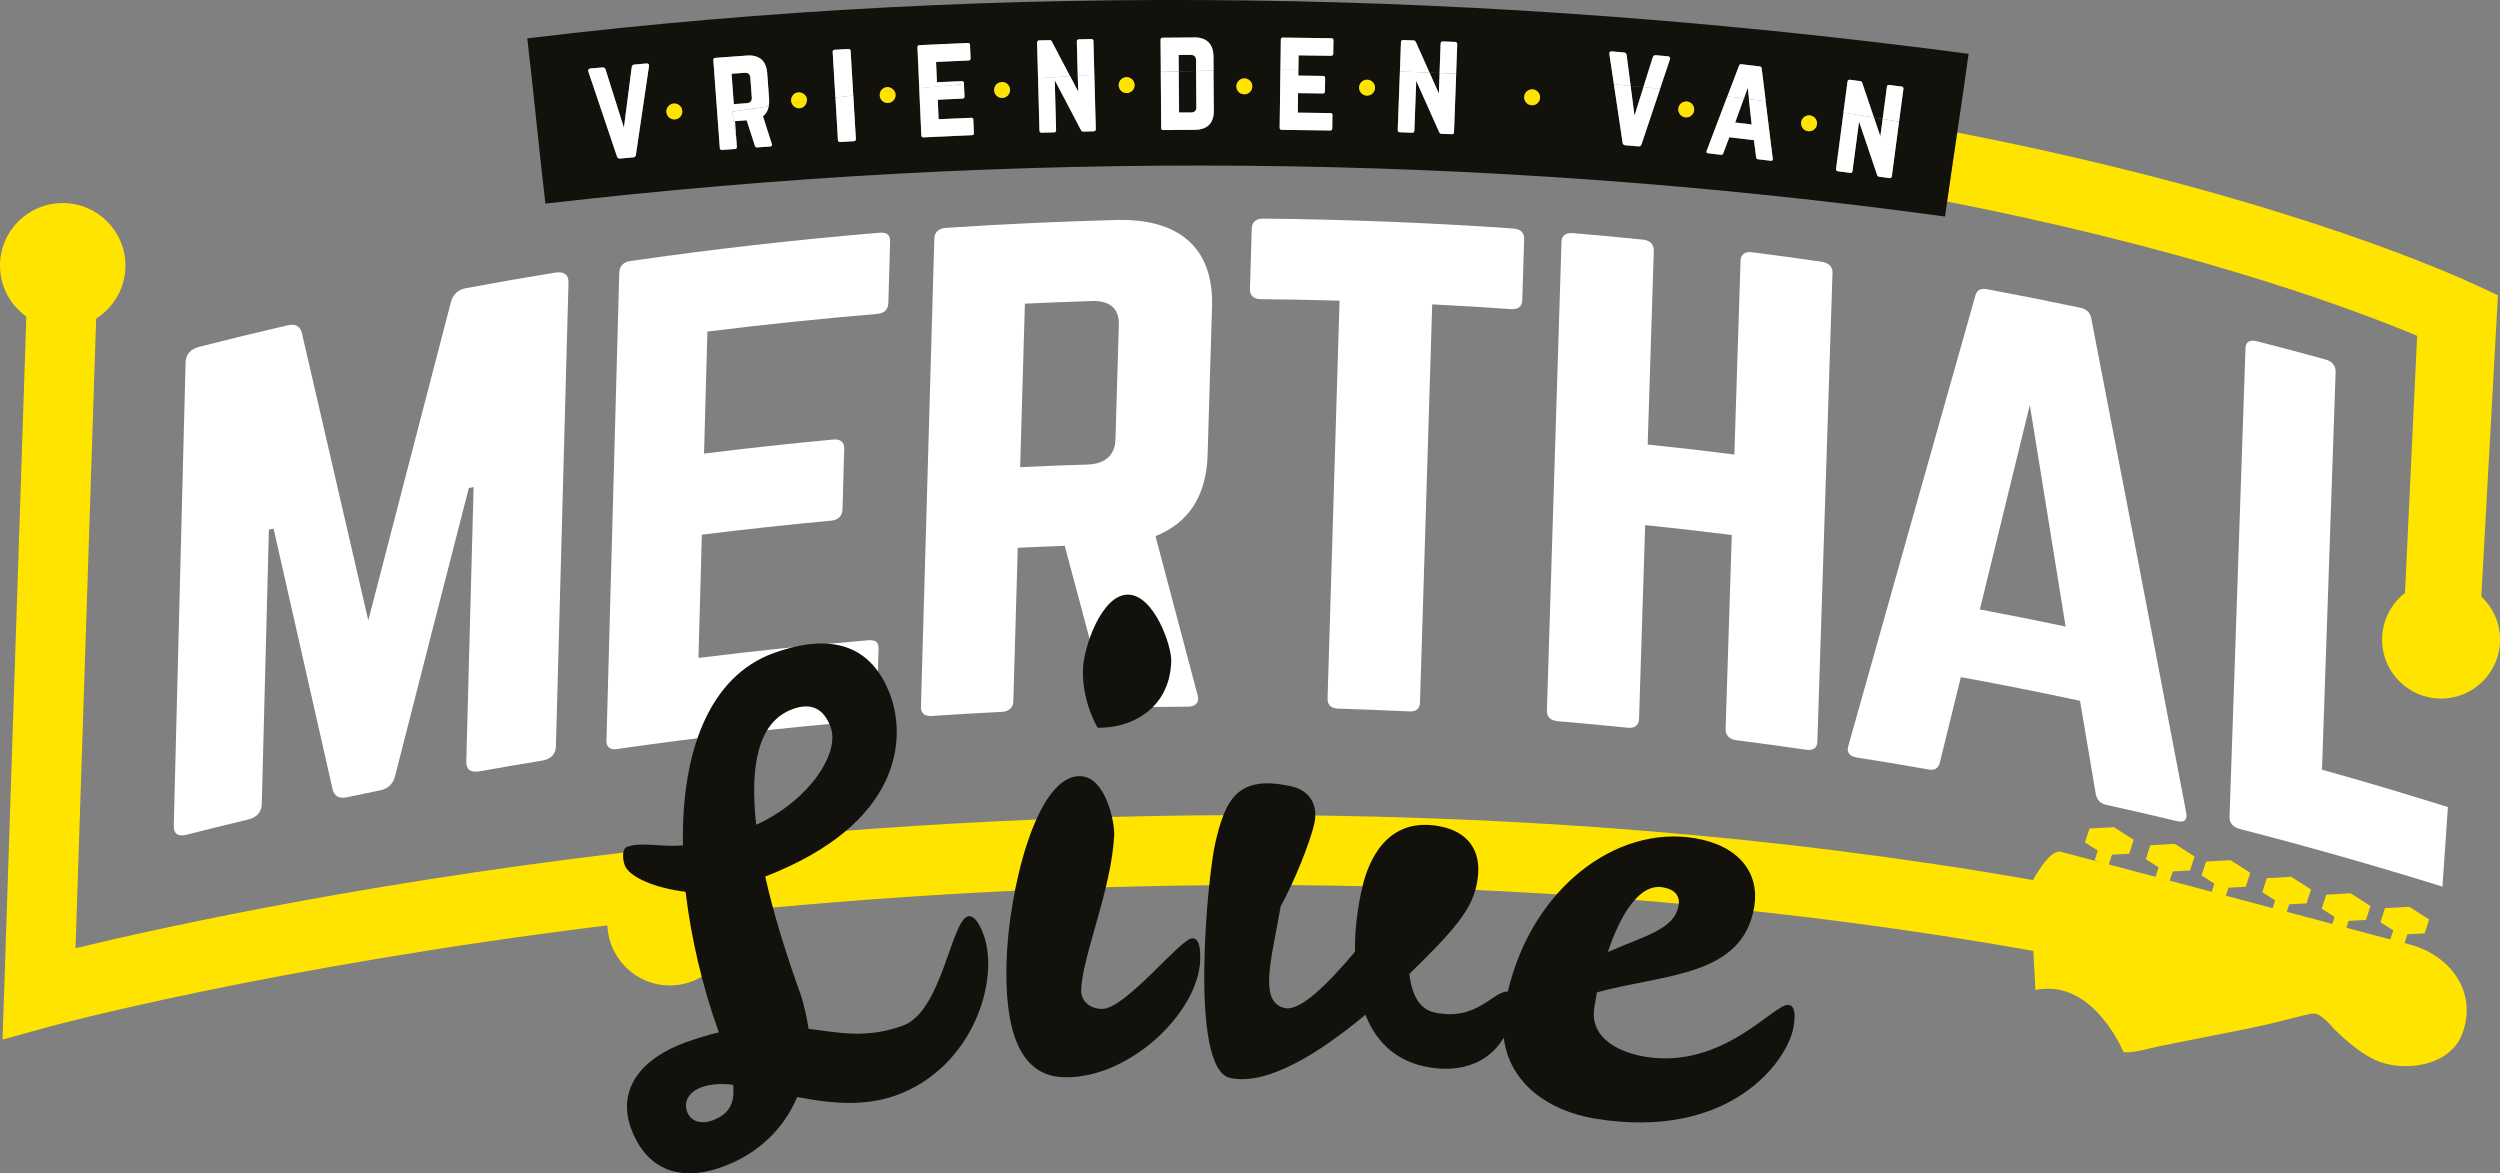 <?xml version="1.0" encoding="UTF-8"?>
<svg id="Layer_1" data-name="Layer 1" xmlns="http://www.w3.org/2000/svg" viewBox="0 0 399.7 187.59">
  <rect x="0" y="0" width="399.7" height="187.59" fill="#808080" stroke="none"/>
  <defs>
    <style>
      .cls-1 {
        fill: #ffe400;
      }

      .cls-2 {
        fill: #fff;
      }

      .cls-3 {
        fill: #13110c;
      }
    </style>
  </defs>
  <path class="cls-2" d="M358.1,132.54c10.86,2.79,21.66,5.87,32.4,9.21l.87-12.72c-6.69-2.09-13.4-4.1-20.13-5.97.73-21.19,1.46-42.37,2.18-63.56.03-.97-.48-1.71-1.64-2.03-3.67-1.01-7.34-1.99-11.02-2.93-1.06-.27-1.72.15-1.75,1.12-.85,24.96-1.7,49.92-2.55,74.88-.04,1.07.58,1.72,1.65,2Z"/>
  <path class="cls-2" d="M88.78,43.59c1.4-.23,2.14.33,2.11,1.6-.67,24.71-1.34,49.41-2.01,74.12-.03,1.27-.81,2.07-2.21,2.3-3.34.54-6.68,1.12-10.02,1.71-1.4.25-2.13-.3-2.1-1.56.39-14.63.78-29.26,1.17-43.88-.25.05-.5.09-.76.14-3.95,15.34-7.88,30.72-11.81,46.12-.35,1.23-1.12,1.97-2.41,2.23-1.75.36-3.5.72-5.25,1.09-1.29.27-2.02-.15-2.31-1.25-3.15-13.93-6.3-27.83-9.44-41.69-.25.06-.5.12-.75.17-.38,14.62-.76,29.25-1.14,43.88-.03,1.27-.8,2.13-2.19,2.46-3.27.78-6.54,1.58-9.8,2.42-1.38.35-2.11-.14-2.08-1.41.63-24.7,1.26-49.4,1.89-74.09.03-1.27.79-2.14,2.18-2.5,4.69-1.2,9.39-2.34,14.1-3.43,1.29-.3,2.02.12,2.31,1.21,3.54,15.28,7.08,30.61,10.62,45.97,4.4-17.01,8.8-33.99,13.22-50.93.35-1.23,1.12-1.96,2.41-2.2,4.74-.88,9.49-1.71,14.24-2.48Z"/>
  <path class="cls-2" d="M142.03,48.39c-.03.97-.48,1.69-1.79,1.8-9.06.76-18.11,1.7-27.14,2.82-.18,6.5-.36,13.01-.54,19.51,6.9-.86,13.8-1.61,20.72-2.25,1.08-.1,1.72.42,1.69,1.5-.09,3.22-.18,6.44-.27,9.66-.03,1.07-.7,1.71-1.78,1.81-6.91.64-13.82,1.39-20.71,2.25-.18,6.57-.36,13.13-.54,19.7,9.02-1.12,18.06-2.06,27.1-2.82,1.3-.11,1.72.34,1.69,1.42-.09,3.25-.18,6.5-.28,9.75-.03.98-.48,1.59-1.78,1.7-13.31,1.1-26.61,2.62-39.86,4.53-.97.14-1.6-.35-1.58-1.33.68-24.97,1.36-49.93,2.05-74.9.03-.97.69-1.65,1.67-1.79,13.28-1.92,26.59-3.43,39.93-4.54,1.3-.11,1.72.44,1.7,1.42-.09,3.25-.18,6.5-.28,9.76Z"/>
  <path class="cls-2" d="M193.07,72.78c-.2,6.54-3.05,10.82-8.33,12.94,2.25,8.48,4.5,16.98,6.75,25.49.29,1.17-.38,1.76-1.58,1.77-3.77.02-7.54.07-11.31.16-1.09.02-1.62-.45-1.81-1.32-2.19-8.2-4.37-16.38-6.56-24.55-2.5.09-5,.19-7.51.31-.24,8.2-.47,16.39-.71,24.58-.03.97-.7,1.59-1.78,1.65-3.77.19-7.54.41-11.3.66-1.09.08-1.72-.46-1.69-1.44.71-24.97,1.43-49.94,2.14-74.91.03-.97.7-1.61,1.79-1.68,9.11-.61,18.22-1.03,27.34-1.27,10.24-.25,15.55,4.67,15.27,13.83-.23,7.94-.47,15.87-.71,23.8ZM173.87,74.27c2.83-.09,4.4-1.49,4.47-4.02.18-6.11.36-12.22.54-18.34.08-2.53-1.41-3.87-4.24-3.78-3.6.11-7.19.25-10.78.42-.25,8.71-.5,17.43-.76,26.14,3.59-.17,7.18-.31,10.77-.42Z"/>
  <path class="cls-2" d="M241.99,36.55c1.19.08,1.72.71,1.69,1.68-.1,3.25-.2,6.5-.3,9.76-.03.97-.59,1.52-1.79,1.43-4.2-.29-8.41-.55-12.61-.76-.65,21.2-1.3,42.4-1.95,63.6-.03,1.07-.59,1.54-1.79,1.48-3.76-.18-7.53-.33-11.3-.45-1.09-.04-1.72-.54-1.69-1.62.64-21.2,1.28-42.4,1.92-63.6-4.21-.12-8.42-.2-12.63-.24-1.09,0-1.73-.6-1.7-1.57.1-3.25.19-6.5.29-9.76.03-.98.7-1.56,1.79-1.55,13.37.13,26.72.66,40.06,1.59Z"/>
  <path class="cls-2" d="M278.28,41.66c.03-.97.7-1.48,1.78-1.34,3.71.48,7.42.98,11.13,1.52,1.3.19,1.82.85,1.79,1.83-.81,24.97-1.61,49.94-2.42,74.9-.03.97-.59,1.48-1.88,1.29-3.7-.54-7.4-1.05-11.11-1.52-1.08-.14-1.71-.8-1.68-1.78.33-10.34.66-20.68.99-31.02-4.61-.58-9.23-1.11-13.85-1.59-.33,10.34-.65,20.68-.98,31.02-.03.97-.7,1.49-1.78,1.38-3.72-.38-7.43-.72-11.16-1.04-1.3-.11-1.83-.74-1.79-1.71.78-24.97,1.56-49.94,2.33-74.91.03-.98.59-1.52,1.9-1.41,3.73.31,7.46.66,11.18,1.04,1.08.11,1.71.77,1.68,1.74-.33,10.34-.65,20.68-.98,31.01,4.62.48,9.24,1.01,13.86,1.6.33-10.34.66-20.68.99-31.02Z"/>
  <path class="cls-2" d="M336.73,128.67c-.96-.21-1.48-.82-1.66-1.74-.84-4.96-1.68-9.93-2.52-14.89-6.34-1.35-12.69-2.62-19.05-3.78-1.12,4.57-2.24,9.14-3.37,13.71-.24.84-.79,1.23-1.76,1.06-3.83-.68-7.66-1.32-11.5-1.92-1.18-.19-1.7-.85-1.35-1.88,6.77-24.07,13.53-48.06,20.3-71.96.25-.93.9-1.21,1.87-1.03,4.98.93,9.95,1.92,14.9,2.96.96.2,1.59.73,1.77,1.75,5.09,26.26,10.15,52.6,15.18,79.02.18,1.12-.27,1.6-1.54,1.3-3.75-.91-7.52-1.77-11.28-2.6ZM324.53,64.74c-2.66,10.89-5.33,21.79-7.99,32.7,4.58.86,9.14,1.77,13.71,2.73-1.9-11.82-3.81-23.63-5.72-35.43Z"/>
  <path class="cls-1" d="M385.08,150.95c-.21-.05-.43-.11-.64-.17l.45-1.4,2.76-.15.72-2.24-3.17-2.01-3.9.22-.72,2.24,2.05,1.3-.47,1.45c-2.34-.61-4.67-1.23-7.02-1.86l.36-1.1,2.77-.15.72-2.24-3.17-2.02-3.9.22-.72,2.24,2.05,1.3-.37,1.14c-.45-.12-.91-.25-1.35-.37-1.97-.53-3.95-1.05-5.92-1.57l.39-1.2,2.77-.15.72-2.23-3.17-2.02-3.9.22-.72,2.24,2.05,1.3-.4,1.25c-2.49-.66-4.99-1.33-7.48-1.99l.41-1.27,2.77-.16.73-2.23-3.17-2.02-3.9.22-.72,2.23,2.05,1.3-.43,1.31c-.24-.06-.47-.12-.71-.19-2-.54-4-1.07-6-1.6l.48-1.47,2.77-.16.72-2.23-3.17-2.02-3.9.22-.72,2.23,2.05,1.3-.49,1.52c-2.49-.66-4.99-1.32-7.48-1.98l.5-1.55,2.76-.16.72-2.23-3.17-2.02-3.9.22-.72,2.23,2.05,1.3-.5,1.55,1.05.34c-2.18-.57-4.36-1.15-6.54-1.72-1.51-.24-3.48,2.94-4.37,4.54-83.67-14.63-163.04-11.21-216.4-5.42-46.95,5.1-82.06,12.82-96.56,16.32l3.3-100.67h0c2.82-1.78,4.7-4.93,4.68-8.51-.03-5.53-4.53-9.99-10.06-9.96C4.43,32.48-.03,36.99,0,42.52c.02,3.34,1.68,6.29,4.21,8.09L.41,166.21l7.3-2.02c.74-.21,35.5-9.6,89.4-16.24.22,5.36,4.64,9.63,10.04,9.6,5.53-.03,9.99-4.54,9.96-10.06,0-.6-.07-1.18-.17-1.75,57.24-5.72,131.32-7.41,208.15,6.29l.33,6.25c9.26-1.93,14.09,9.94,14.09,9.94,1.73.14,3.75-.54,5.43-.89,6.2-1.29,12.42-2.37,18.59-3.79,1.3-.3,5.61-1.5,6.33-1.5,1.39,0,2.8,2.02,3.7,2.86,1.81,1.71,3.84,3.45,6.11,4.53,4.41,2.09,12.01,1.14,13.99-4.13,2.54-6.77-2.01-12.69-8.58-14.35Z"/>
  <g>
    <path class="cls-1" d="M396.71,95.37l2.66-48.16-3.2-1.49c-2.84-1.33-28.94-13.41-77.63-23.41-1.83-.38-3.71-.75-5.62-1.12-.55,3.7-1.1,7.39-1.61,11.04,1.56.3,3.09.61,4.58.91,38.23,7.82,61.97,16.95,70.56,20.55l-1.94,41.12c-2.22,1.72-3.66,4.42-3.66,7.45,0,5.21,4.22,9.43,9.43,9.43s9.43-4.22,9.43-9.43c0-2.72-1.16-5.16-3-6.88Z"/>
    <path class="cls-3" d="M191.22,9.64c0-.57-.3-.86-.85-.86l-1.94.02.02,2.63c.93-.03,1.86-.06,2.78-.08v-1.71Z"/>
    <path class="cls-3" d="M279.43,14.04l-.62,1.7c.27.03.54.07.81.1l-.19-1.8Z"/>
    <path class="cls-3" d="M119.06,11.64l-2.1.15.35,4.86,2.1-.15c.55-.04.82-.36.78-.9l-.23-3.17c-.04-.55-.36-.82-.9-.78Z"/>
    <path class="cls-3" d="M280.06,19.9l-.44-4.05c-.27-.03-.54-.07-.81-.1l-1.39,3.84,2.64.32Z"/>
    <path class="cls-3" d="M262.75,13.93c-.68-.07-1.37-.13-2.05-.19l.61,4.75,1.43-4.56Z"/>
    <path class="cls-3" d="M172.31,12.12c-.41.02-.81.04-1.22.06l1.28,2.44-.07-2.5Z"/>
    <path class="cls-3" d="M300.99,19.02c-.46-.08-.92-.15-1.38-.23l1.01,3,.37-2.77Z"/>
    <path class="cls-3" d="M190.45,17.98c.55,0,.84-.28.84-.85l-.04-5.78c-.92.02-1.85.05-2.78.08l.05,6.57h1.94Z"/>
    <path class="cls-3" d="M84.3,6.13c.97,8.22,1.93,18.21,2.9,26.43,74.99-8.68,148.93-8.16,223.77,2.06.11-.79.23-1.59.34-2.39.51-3.65,1.05-7.34,1.61-11.04.63-4.23,1.26-8.45,1.82-12.59C237.73-1.57,161.35-3.14,84.3,6.13ZM278.03,10.52c.07-.2.2-.27.39-.25l2.91.35c.19.02.3.12.32.34l.65,5.25,1.14,9.18c.04.24-.08.35-.33.32l-2.03-.24c-.19-.02-.28-.14-.3-.33l-.35-2.72-3.94-.47-.97,2.56c-.06.18-.18.28-.37.25l-2.05-.25c-.23-.03-.32-.17-.23-.39l3.3-8.7,1.86-4.89ZM290.49,19.65c.03.7-.5,1.29-1.2,1.33-.7.03-1.29-.5-1.33-1.2-.04-.7.5-1.29,1.2-1.33.7-.03,1.29.5,1.33,1.21ZM270.86,17.44c.03.7-.5,1.29-1.2,1.33-.7.03-1.29-.5-1.33-1.2s.5-1.29,1.2-1.33c.7-.03,1.3.5,1.33,1.21ZM257.72,8.22l1.91.17c.25.02.39.16.43.42l.64,4.93c.68.06,1.37.13,2.05.19l1.5-4.76c.08-.25.24-.36.5-.34l1.91.17c.32.03.43.21.34.5l-1.58,4.7-2.97,8.87c-.09.25-.24.36-.5.34l-2.1-.18c-.25-.02-.39-.16-.43-.42l-1.39-9.32-.72-4.83c-.04-.3.1-.46.42-.43ZM246.22,15.5c.03.7-.5,1.29-1.2,1.33-.7.03-1.3-.5-1.33-1.2-.03-.7.5-1.29,1.2-1.33.7-.03,1.3.5,1.33,1.21ZM223.99,6.72c0-.21.14-.33.35-.32l1.66.06c.19,0,.29.09.37.29l2.17,4.85c.54.02,1.08.04,1.61.07l.17-4.71c0-.21.12-.33.35-.33l1.98.07c.21,0,.33.14.33.35l-.17,4.72-.35,9.35c0,.21-.14.33-.35.32l-1.66-.06c-.19,0-.29-.09-.37-.29l-3.66-8.19-.3,7.98c0,.21-.12.33-.35.32l-1.98-.07c-.21,0-.33-.14-.33-.35l.35-9.36.17-4.72ZM219.83,13.96c.03.7-.5,1.29-1.2,1.33-.7.03-1.29-.5-1.33-1.2-.04-.7.5-1.29,1.2-1.33.7-.03,1.3.5,1.33,1.21ZM204.78,6.34c0-.21.13-.34.32-.33l7.76.1c.25,0,.33.13.33.34l-.03,2.11c0,.21-.09.36-.34.35l-5.21-.07-.03,2.32v.93s3.95.05,3.95.05c.21,0,.33.13.33.36l-.03,2.09c0,.23-.13.36-.34.35l-3.96-.05-.04,3.12,5.21.07c.25,0,.34.11.33.34l-.03,2.11c0,.21-.09.34-.34.33l-7.76-.1c-.19,0-.32-.13-.31-.34l.12-9.26.06-4.83ZM160.15,13.12c.7-.03,1.29.5,1.33,1.21.03.7-.5,1.29-1.2,1.33-.7.03-1.29-.5-1.33-1.2-.03-.7.5-1.29,1.2-1.33ZM180.06,12.34c.7-.03,1.29.5,1.33,1.21.04.7-.5,1.29-1.2,1.33-.7.03-1.29-.5-1.33-1.2-.03-.7.5-1.3,1.2-1.33ZM199.01,15.07c-.7.03-1.29-.5-1.33-1.2-.03-.7.5-1.3,1.2-1.33.7-.03,1.29.5,1.33,1.21.04.69-.5,1.29-1.2,1.33ZM185.88,6.03l5.06-.04c1.98-.02,3.04,1.05,3.06,3.04l.02,2.26.05,6.41c.01,1.98-1.03,3.04-3.01,3.06l-5.06.04c-.23,0-.34-.1-.34-.33l-.07-8.95-.04-5.13c0-.21.1-.34.33-.34ZM166.14,6.46l1.67-.04c.19,0,.3.08.39.26l2.89,5.51c.41-.02.81-.04,1.22-.06l-.15-5.48c0-.21.1-.34.33-.35l1.98-.05c.21,0,.34.12.35.33l.14,5.41.23,8.67c0,.21-.12.34-.33.35l-1.66.04c-.19,0-.3-.08-.39-.26l-4.18-7.95.21,7.99c0,.21-.1.34-.33.35l-1.98.05c-.21,0-.34-.12-.35-.33l-.22-8.37-.15-5.71c0-.21.12-.34.33-.35ZM146.98,7.22l7.75-.35c.25-.01.34.11.35.32l.09,2.11c0,.21-.07.36-.32.37l-5.2.23.14,3.25,3.96-.18c.21,0,.34.11.35.34v.12s.09,1.97.09,1.97c.01.23-.11.36-.32.37l-3.96.18.14,3.12,5.2-.23c.25-.01.34.09.35.32l.09,2.11c0,.21-.07.34-.32.35l-7.75.35c-.19,0-.32-.11-.33-.32l-.34-7.54-.29-6.53c0-.21.11-.34.3-.35ZM141.85,13.93c.47-.02.88.23,1.12.6.12.18.2.38.21.61.04.7-.5,1.29-1.2,1.33-.7.03-1.29-.5-1.33-1.2,0-.17.02-.34.08-.5.17-.46.6-.8,1.13-.83ZM133.45,7.96l2.19-.13c.21-.01.34.11.36.32l.42,7.12.41,6.95c.01.21-.11.34-.32.36l-2.19.13c-.23.01-.34-.11-.36-.32l-.4-6.78-.43-7.28c-.01-.21.09-.34.32-.36ZM127.69,14.77c.7-.03,1.3.5,1.33,1.21,0,.07-.02.14-.03.2-.07.6-.54,1.09-1.17,1.12-.56.03-1.03-.32-1.23-.81-.05-.12-.09-.25-.1-.4-.04-.7.5-1.29,1.2-1.33ZM101.67,24.74c-.04.26-.18.4-.43.42l-2.1.19c-.25.02-.41-.09-.5-.34l-4.57-13.56c-.09-.29.02-.47.34-.5l1.91-.17c.25-.02.41.09.5.34l2.93,9.3,1.25-9.68c.04-.26.18-.4.43-.42l1.91-.17c.32-.03.46.13.42.43l-2.09,14.16ZM107.88,19.09c-.7.03-1.29-.5-1.33-1.2-.03-.7.5-1.3,1.2-1.33.7-.03,1.29.5,1.33,1.21.04.69-.5,1.29-1.2,1.33ZM117.5,23.83l-2.06.15c-.21.01-.35-.1-.36-.31l-1.03-14.05c-.02-.21.1-.34.31-.36l5.05-.37c1.98-.14,3.1.83,3.25,2.81l.31,4.23c.03.4,0,.75-.07,1.08-.13.67-.43,1.21-.92,1.57l1.42,4.44c.08.25-.04.38-.27.4l-2.06.15c-.21.02-.32-.08-.38-.27l-1.31-4.07-1.87.14.21,2.84.09,1.26c.01.21-.1.35-.31.36ZM302.46,28.18c-.03.21-.17.32-.38.29l-1.65-.22c-.19-.03-.28-.12-.34-.32l-2.87-8.5-1.05,7.92c-.03.21-.15.32-.38.29l-1.96-.26c-.21-.03-.32-.17-.29-.38l1.19-9,.66-4.96c.03-.21.17-.32.38-.29l1.65.22c.19.03.28.12.34.32l1.86,5.5c.46.08.92.15,1.38.23l.68-5.15c.03-.21.15-.32.38-.29l1.96.26c.21.03.32.17.29.38l-.7,5.26-1.15,8.7Z"/>
    <path class="cls-3" d="M230.16,11.66c-.54-.02-1.07-.05-1.61-.07l1.49,3.34.12-3.27Z"/>
    <path class="cls-2" d="M103.34,10.15l-1.91.17c-.25.02-.39.16-.43.42l-1.25,9.68-2.93-9.3c-.08-.25-.24-.36-.5-.34l-1.91.17c-.31.03-.43.21-.34.5l4.57,13.56c.09.25.24.36.5.34l2.1-.19c.25-.02.39-.16.43-.42l2.09-14.16c.04-.3-.1-.46-.42-.43Z"/>
    <path class="cls-2" d="M122.97,15.92l-.31-4.23c-.14-1.98-1.27-2.95-3.25-2.81l-5.05.37c-.21.01-.33.15-.31.36l1.03,14.05c.02.21.15.33.36.31l2.06-.15c.21-.01.33-.15.31-.36l-.09-1.26-.66-4.36c1.96-.3,3.9-.57,5.84-.84.06-.33.09-.68.07-1.08ZM119.42,16.5l-2.1.15-.35-4.86,2.1-.15c.55-.04.86.23.9.78l.23,3.17c.04.55-.23.86-.78.9Z"/>
    <path class="cls-2" d="M117.72,22.21l-.21-2.84,1.87-.14,1.31,4.07c.06.19.17.28.38.27l2.06-.15c.23-.02.35-.15.27-.4l-1.42-4.44c.5-.36.8-.9.92-1.57-1.94.27-3.88.55-5.84.84l.66,4.36Z"/>
    <path class="cls-2" d="M135.64,7.83l-2.19.13c-.23.01-.33.15-.32.36l.43,7.28c.96-.12,1.9-.22,2.86-.33l-.42-7.12c-.01-.21-.15-.33-.36-.32Z"/>
    <path class="cls-2" d="M133.97,22.38c.01.21.12.33.36.32l2.19-.13c.21-.01.33-.15.32-.36l-.41-6.95c-.95.11-1.9.22-2.86.33l.4,6.78Z"/>
    <path class="cls-2" d="M153.76,12.97l-3.96.18-.14-3.25,5.2-.23c.25-.01.33-.16.32-.37l-.09-2.11c0-.21-.1-.33-.35-.32l-7.75.35c-.19,0-.31.14-.3.35l.29,6.53c2.4-.24,4.78-.46,7.15-.67v-.12c-.02-.23-.15-.35-.36-.34Z"/>
    <path class="cls-2" d="M147.31,21.64c0,.21.14.33.33.32l7.75-.35c.25-.01.33-.14.32-.35l-.09-2.11c-.01-.23-.1-.33-.35-.32l-5.2.23-.14-3.12,3.96-.18c.21,0,.33-.14.32-.37l-.09-1.97c-2.37.21-4.75.43-7.15.67l.34,7.54Z"/>
    <path class="cls-2" d="M168.2,6.68c-.09-.19-.2-.27-.39-.26l-1.67.04c-.21,0-.33.14-.33.35l.15,5.71c1.71-.12,3.43-.23,5.12-.33l-2.89-5.51Z"/>
    <path class="cls-2" d="M174.47,6.24l-1.98.05c-.23,0-.33.13-.33.35l.15,5.48c.89-.05,1.77-.09,2.65-.14l-.14-5.41c0-.21-.13-.33-.35-.33Z"/>
    <path class="cls-2" d="M172.37,14.62l-1.28-2.44c-1.7.1-3.41.22-5.12.33l.22,8.37c0,.21.14.33.35.33l1.98-.05c.23,0,.33-.14.33-.35l-.21-7.99,4.18,7.95c.09.19.2.27.39.26l1.66-.04c.21,0,.33-.14.33-.35l-.23-8.67c-.88.05-1.76.09-2.65.14l.07,2.5Z"/>
    <path class="cls-2" d="M190.94,5.99l-5.06.04c-.23,0-.33.13-.33.34l.04,5.13c.96-.03,1.91-.05,2.87-.08l-.02-2.63,1.94-.02c.55,0,.85.29.85.86v1.71c.94-.02,1.87-.04,2.8-.06l-.02-2.26c-.02-1.98-1.08-3.05-3.06-3.04Z"/>
    <path class="cls-2" d="M191.28,17.13c0,.57-.29.85-.84.85h-1.94s-.05-6.55-.05-6.55c-.96.03-1.9.05-2.87.08l.07,8.95c0,.23.11.34.34.33l5.06-.04c1.98-.02,3.03-1.08,3.01-3.06l-.05-6.41c-.92.02-1.85.04-2.78.06l.04,5.78Z"/>
    <path class="cls-2" d="M212.82,8.91c.25,0,.34-.14.34-.35l.03-2.11c0-.21-.08-.34-.33-.34l-7.76-.1c-.19,0-.32.12-.32.33l-.06,4.83c.96,0,1.92,0,2.87,0l.03-2.32,5.21.07Z"/>
    <path class="cls-2" d="M204.59,20.42c0,.21.12.34.31.34l7.76.1c.25,0,.34-.12.34-.33l.03-2.11c0-.23-.08-.34-.33-.34l-5.21-.07.04-3.12,3.96.05c.21,0,.34-.12.34-.35l.03-2.09c0-.23-.12-.36-.33-.36l-3.96-.05v-.93c-.94,0-1.9,0-2.86,0l-.12,9.26Z"/>
    <path class="cls-2" d="M232.66,6.7l-1.98-.07c-.23,0-.34.11-.35.33l-.17,4.71c.88.04,1.78.07,2.65.11l.17-4.72c0-.21-.11-.34-.33-.35Z"/>
    <path class="cls-2" d="M226.37,6.75c-.08-.19-.18-.28-.37-.29l-1.66-.06c-.21,0-.34.11-.35.32l-.17,4.72c1.58.05,3.16.1,4.73.16l-2.17-4.85Z"/>
    <path class="cls-2" d="M230.04,14.94l-1.49-3.34c-1.56-.06-3.14-.11-4.73-.16l-.35,9.36c0,.21.11.34.33.35l1.98.07c.23,0,.34-.11.35-.32l.3-7.98,3.66,8.19c.08.19.18.28.37.29l1.66.06c.21,0,.34-.11.35-.32l.35-9.35c-.88-.04-1.77-.07-2.65-.11l-.12,3.27Z"/>
    <path class="cls-2" d="M266.65,9l-1.91-.17c-.25-.02-.41.09-.5.34l-1.5,4.76c.9.09,1.78.18,2.66.27l1.58-4.7c.09-.29-.02-.47-.34-.5Z"/>
    <path class="cls-2" d="M260.07,8.81c-.04-.26-.18-.4-.43-.42l-1.91-.17c-.32-.03-.46.13-.42.43l.72,4.83c.9.08,1.79.17,2.68.25l-.64-4.93Z"/>
    <path class="cls-2" d="M261.32,18.48l-.61-4.75c-.89-.08-1.78-.17-2.68-.25l1.39,9.32c.04.26.18.4.43.42l2.1.18c.25.02.41-.09.5-.34l2.97-8.87c-.89-.09-1.77-.18-2.66-.27l-1.43,4.56Z"/>
    <path class="cls-2" d="M281.33,10.62l-2.91-.35c-.19-.02-.33.05-.39.25l-1.86,4.89c.89.11,1.77.22,2.65.33l.62-1.7.19,1.8c.9.12,1.79.24,2.68.36l-.65-5.25c-.02-.21-.13-.31-.32-.34Z"/>
    <path class="cls-2" d="M280.06,19.9l-2.64-.32,1.39-3.84c-.88-.11-1.76-.22-2.65-.33l-3.3,8.7c-.09.22,0,.36.23.39l2.05.25c.19.02.31-.07.37-.25l.97-2.56,3.94.47.35,2.72c.02.19.11.31.3.33l2.03.24c.25.03.37-.08.33-.32l-1.14-9.18c-.89-.12-1.77-.24-2.68-.36l.44,4.05Z"/>
    <path class="cls-2" d="M304.02,13.84l-1.96-.26c-.23-.03-.35.08-.38.29l-.68,5.15c.88.15,1.75.3,2.62.45l.7-5.26c.03-.21-.08-.35-.29-.38Z"/>
    <path class="cls-2" d="M297.75,13.29c-.06-.2-.15-.3-.34-.32l-1.65-.22c-.21-.03-.35.08-.38.29l-.66,4.96c1.65.26,3.28.52,4.88.79l-1.86-5.5Z"/>
    <path class="cls-2" d="M300.63,21.79l-1.01-3c-1.6-.27-3.23-.53-4.88-.79l-1.19,9c-.03.21.08.35.29.38l1.96.26c.23.03.35-.08.38-.29l1.05-7.92,2.87,8.5c.06.2.15.3.34.32l1.65.22c.21.03.35-.08.38-.29l1.15-8.7c-.87-.15-1.73-.3-2.62-.45l-.37,2.77Z"/>
    <path class="cls-1" d="M107.75,16.56c-.7.03-1.24.63-1.2,1.33.03.7.63,1.24,1.33,1.2.7-.03,1.24-.63,1.2-1.33-.03-.7-.63-1.24-1.33-1.21Z"/>
    <path class="cls-1" d="M127.69,14.77c-.7.03-1.24.63-1.2,1.33,0,.14.05.27.1.4.8-.11,1.6-.21,2.4-.31,0-.07.04-.13.03-.2-.03-.7-.63-1.24-1.33-1.21Z"/>
    <path class="cls-1" d="M127.81,17.3c.63-.03,1.1-.52,1.17-1.12-.8.1-1.6.21-2.4.31.19.49.67.84,1.23.81Z"/>
    <path class="cls-1" d="M141.85,13.93c-.53.02-.96.37-1.13.83.75-.08,1.5-.15,2.24-.23-.24-.37-.64-.62-1.12-.6Z"/>
    <path class="cls-1" d="M140.65,15.25c.03.7.63,1.24,1.33,1.2.7-.03,1.24-.63,1.2-1.33-.01-.23-.1-.43-.21-.61-.75.08-1.49.15-2.24.23-.06.15-.08.32-.08.5Z"/>
    <path class="cls-1" d="M160.15,13.12c-.7.03-1.24.63-1.2,1.33.03.7.63,1.24,1.33,1.2.7-.03,1.24-.63,1.2-1.33-.03-.7-.63-1.24-1.33-1.21Z"/>
    <path class="cls-1" d="M180.06,12.34c-.7.03-1.24.63-1.2,1.33.03.7.63,1.24,1.33,1.2.7-.03,1.24-.63,1.2-1.33-.03-.7-.63-1.24-1.33-1.21Z"/>
    <path class="cls-1" d="M198.88,12.54c-.7.03-1.24.63-1.2,1.33.03.7.63,1.24,1.33,1.2.7-.03,1.24-.63,1.2-1.33-.03-.7-.63-1.24-1.33-1.21Z"/>
    <path class="cls-1" d="M218.5,12.75c-.7.03-1.24.63-1.2,1.33.03.7.63,1.24,1.33,1.2.7-.03,1.24-.63,1.2-1.33-.03-.7-.63-1.24-1.33-1.21Z"/>
    <path class="cls-1" d="M269.53,16.23c-.7.03-1.24.63-1.2,1.33s.63,1.24,1.33,1.2c.7-.03,1.24-.63,1.2-1.33-.03-.7-.63-1.24-1.33-1.21Z"/>
    <path class="cls-1" d="M244.89,14.29c-.7.03-1.24.63-1.2,1.33.03.7.63,1.24,1.33,1.2.7-.03,1.24-.63,1.2-1.33-.03-.7-.63-1.24-1.33-1.21Z"/>
    <path class="cls-1" d="M289.17,18.45c-.7.03-1.24.63-1.2,1.33.03.7.63,1.24,1.33,1.2.7-.03,1.24-.63,1.2-1.33-.03-.7-.63-1.24-1.33-1.21Z"/>
  </g>
  <g>
    <path class="cls-3" d="M154.67,146.54c-2.63.95-4.15,15.22-10.32,17.44-5.8,2.09-10.03,1.15-15.08.51-.29-1.94-.74-4.04-1.42-5.94-2.25-6.26-4.23-12.62-5.5-18.41,21.93-8.51,22.46-22.12,20.05-28.84-3.43-9.52-11.24-9.58-18.67-6.9-10.34,3.72-14.81,15.78-14.54,30.75-3.25.35-6.57-.61-8.93.24-.82.29-.75,1.91-.39,2.91.72,1.99,5.03,3.72,9.74,4.28.87,7.27,2.61,14.94,5.32,22.47-1.7.4-3.45.94-5.36,1.62-6.98,2.52-10.95,7.43-8.7,13.68,2.16,5.99,7.1,8.92,14.54,6.24,6.08-2.19,10-6.37,12.05-11.2,5.18,1,10.62,1.6,15.79-.26,12.25-4.41,16.64-18.38,14.02-25.64-.75-2.09-1.69-3.28-2.6-2.96ZM113.85,179.16c-1.45.52-3.34.38-4-1.43-.65-1.82.56-3.28,2.29-3.9,1.45-.52,3.16-.62,5.08-.4.25,2.68-.38,4.65-3.37,5.72ZM126.74,113.36c2.99-1.08,5-.06,6.08,2.94,1.47,4.08-3.38,11.67-11.92,15.56-1.05-9.46.31-16.5,5.84-18.49Z"/>
    <path class="cls-3" d="M187.26,105.67c.06-2.41-2.71-10.49-6.86-10.6-4.24-.11-7.16,8.39-7.26,11.96-.14,5.3,2.36,9.32,2.36,9.32,5.01.13,11.55-2.78,11.76-10.68Z"/>
    <path class="cls-3" d="M190.62,150.02c-1.83-.05-10.71,11.38-14.47,11.29-1.83-.05-3.34-1.15-3.29-3.08.14-5.2,4.86-16.07,5.28-24.74.06-2.22-1.4-9.29-5.44-9.4-7.04-.18-11.48,18.4-11.78,29.87-.26,9.83,1.64,18.07,9.16,18.27,10.51.28,21.59-10.42,21.81-18.81.06-2.22-.3-3.38-1.26-3.41Z"/>
    <path class="cls-3" d="M285.95,160.67c-2.19-.37-10.43,10.38-22.98,8.27-3.52-.59-8.94-2.67-8.06-7.9l.4-2.38c10.86-2.98,23.28-2.46,25.16-13.68.89-5.33-2.37-9.78-9.5-10.97-12.56-2.1-26,7.94-29.9,24.53-2.3-.18-4.97,4.87-11.8,3.31-2.45-.55-3.57-2.99-3.94-6.14,7.35-7.12,9.86-10.31,10.69-13.98,1.45-6.39-2.15-8.79-5.35-9.52-8.08-1.84-11.62,4.18-12.89,9.73-.7,3.1-1.21,6.64-1.14,10.22-4.47,5.31-8.8,9.56-11.24,9.01-4.32-.98-2-8.16-.65-16.26,2.36-4.31,4.71-10.3,5.38-13.21.64-2.82-.58-5.27-3.59-5.96-8.74-1.99-10.67,2.13-12.27,9.18-1.2,5.26-4.21,35.91,2.37,37.41,5.83,1.33,14.23-3.88,21.67-10.1,1.56,4.02,4.5,7.16,9.3,8.24,5.11,1.16,10.18-.09,12.81-4.57.91,7.42,7.31,11.72,14.47,12.92,21.77,3.64,30.97-9.28,31.86-14.61.37-2.19.17-3.39-.77-3.55ZM265.83,141.86c2,.33,2.79,1.44,2.55,2.87-.65,3.9-5.41,4.86-11.32,7.49,1.95-5.83,4.97-11,8.77-10.36Z"/>
  </g>
</svg>